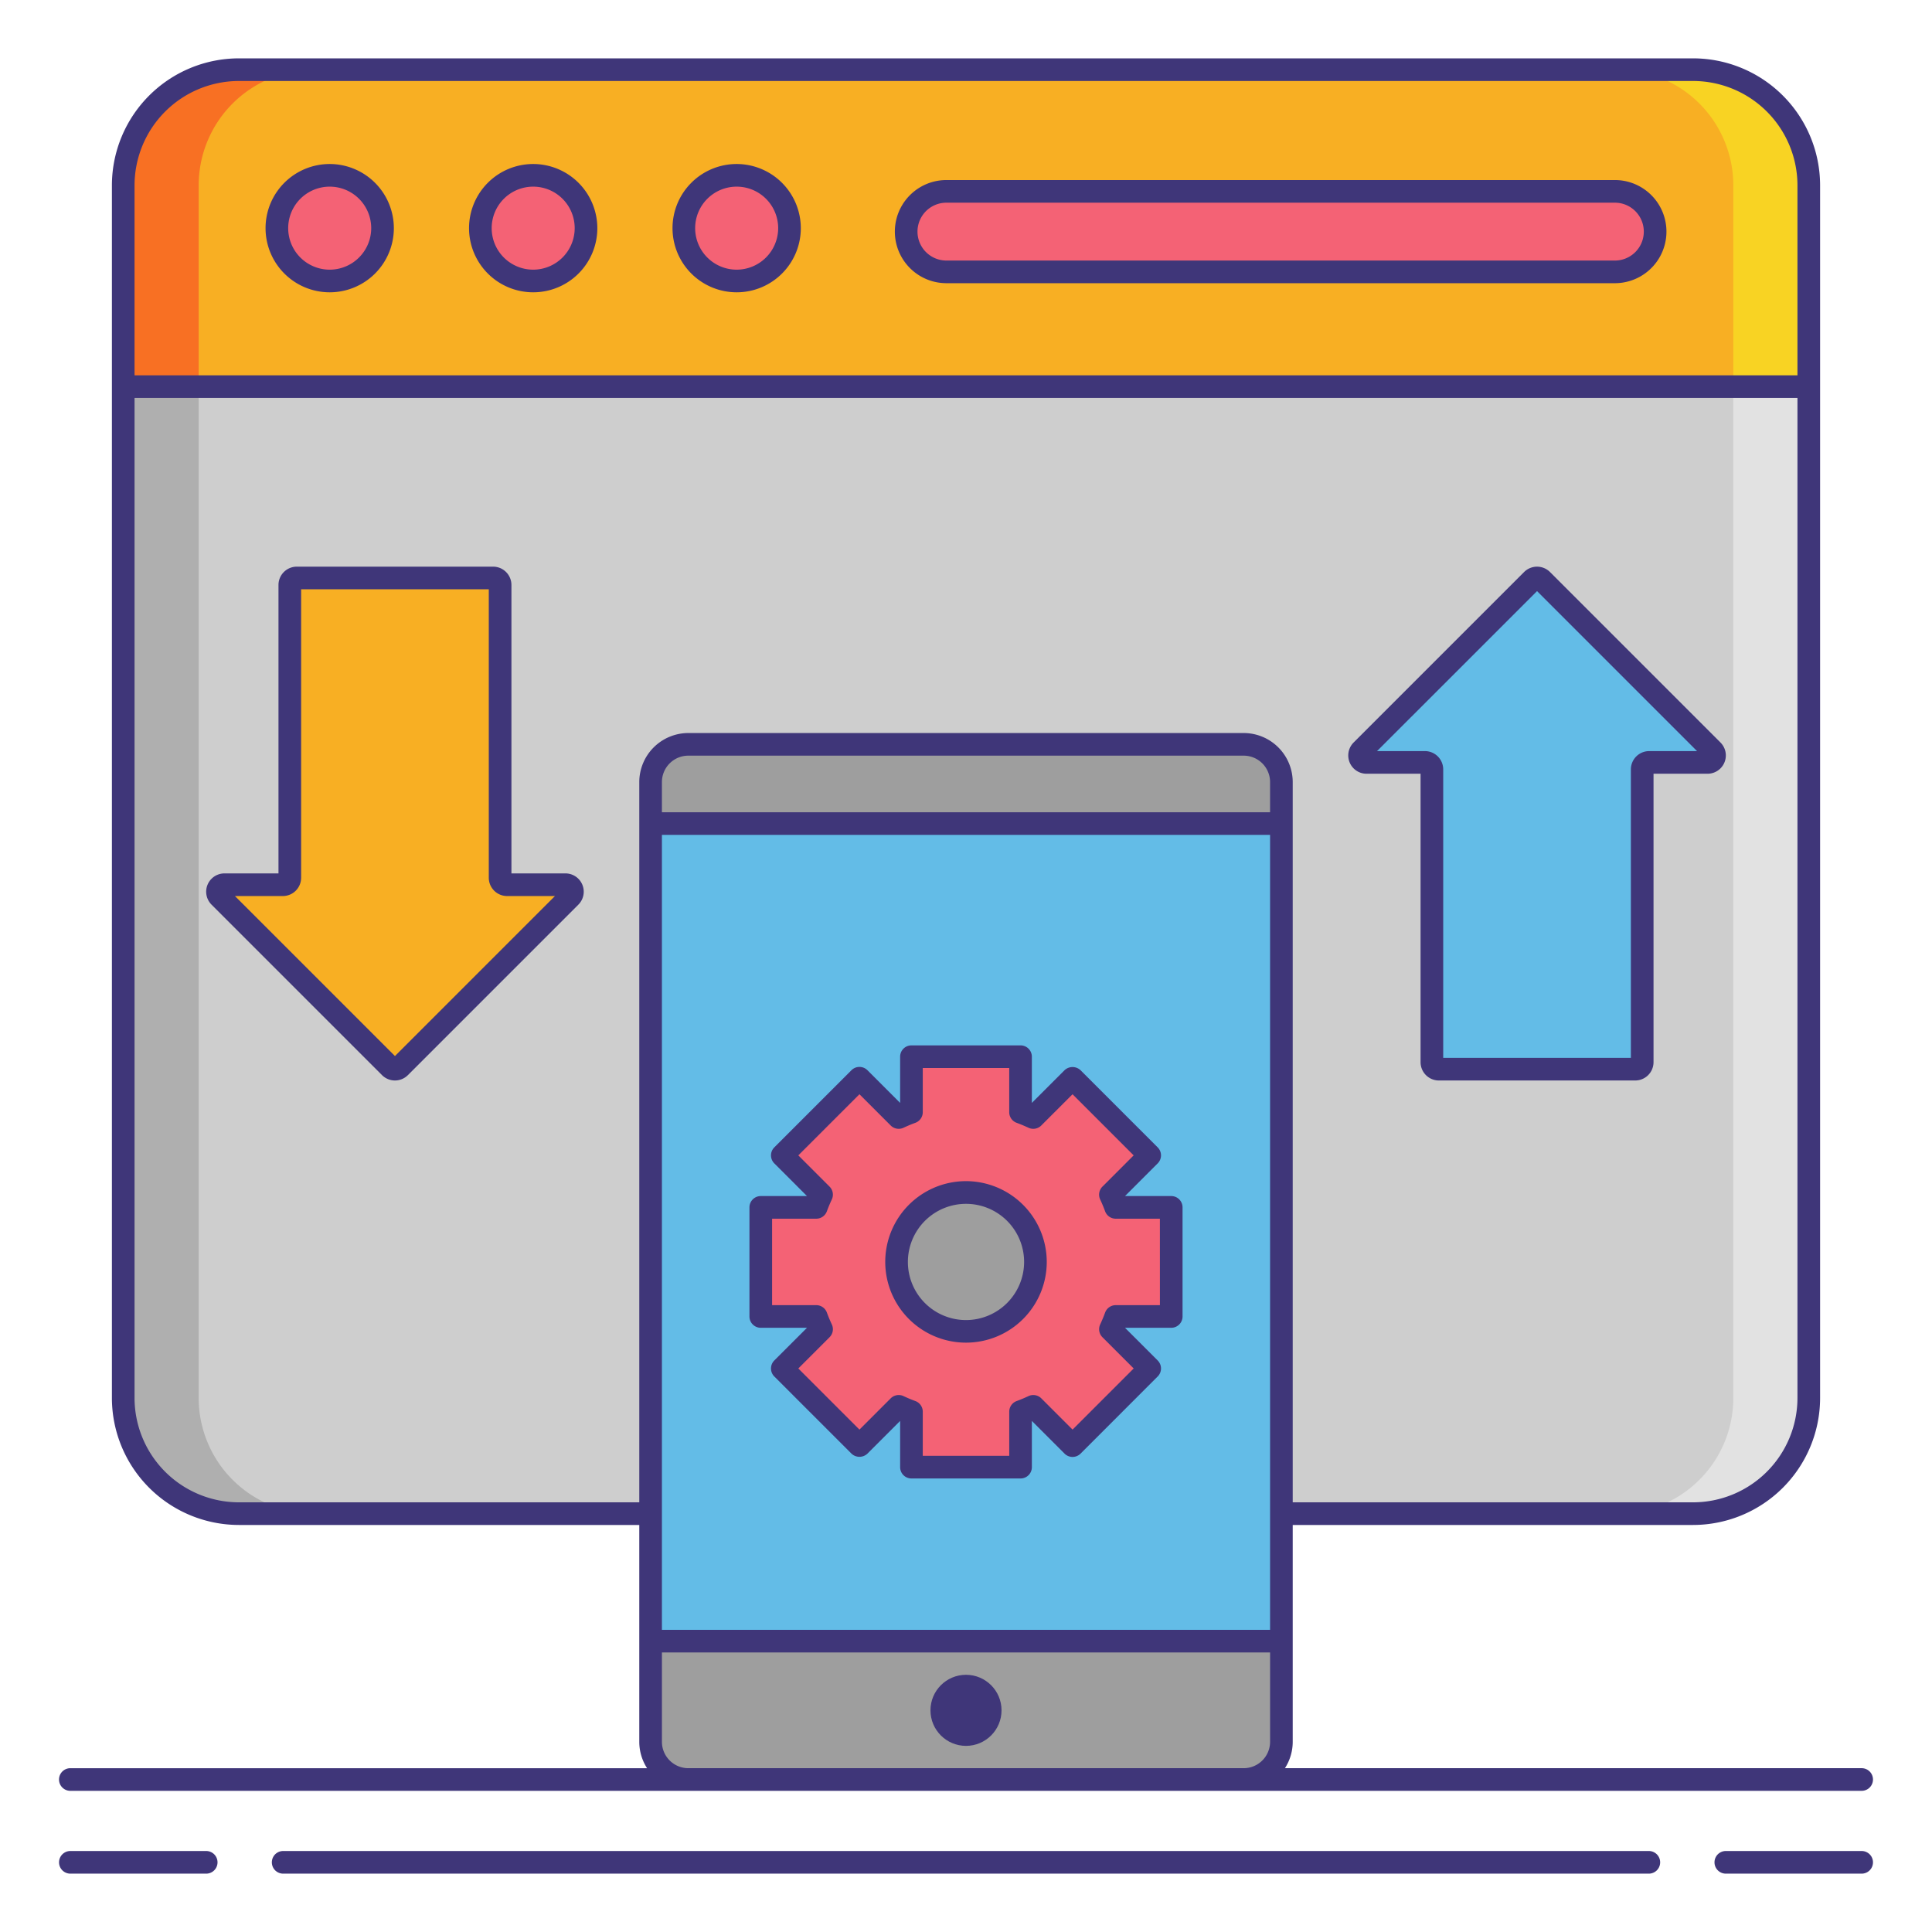 <svg height="512" viewBox="0 0 256 256" width="512" xmlns="http://www.w3.org/2000/svg"><rect fill="#cecece" height="191.333" rx="15.327" width="223.345" x="16.327" y="9.233"/><path d="m26.327 185.239v-160.679a15.327 15.327 0 0 1 15.328-15.327h-10a15.327 15.327 0 0 0 -15.328 15.327v160.679a15.327 15.327 0 0 0 15.327 15.327h10a15.327 15.327 0 0 1 -15.327-15.327z" fill="#afafaf"/><path d="m229.673 185.239v-160.679a15.327 15.327 0 0 0 -15.328-15.327h10a15.327 15.327 0 0 1 15.328 15.327v160.679a15.327 15.327 0 0 1 -15.327 15.327h-10a15.327 15.327 0 0 0 15.327-15.327z" fill="#e2e2e2"/><path d="m239.673 24.56a15.327 15.327 0 0 0 -15.328-15.328h-192.69a15.327 15.327 0 0 0 -15.328 15.328v26.672h223.346z" fill="#f8af23"/><path d="m41.655 9.233h-10a15.327 15.327 0 0 0 -15.328 15.327v26.673h10v-26.673a15.327 15.327 0 0 1 15.328-15.327z" fill="#f87023"/><path d="m214.345 9.233h10a15.327 15.327 0 0 1 15.328 15.327v26.673h-10v-26.673a15.327 15.327 0 0 0 -15.328-15.327z" fill="#f8d323"/><circle cx="43.688" cy="30.232" fill="#f46275" r="7"/><circle cx="70.65" cy="30.232" fill="#f46275" r="7"/><circle cx="97.612" cy="30.232" fill="#f46275" r="7"/><rect fill="#f46275" height="10.667" rx="5.333" width="99.24" x="120.073" y="25.358"/><rect fill="#63bce7" height="137.164" rx="5" width="83.583" x="86.208" y="98.63"/><path d="m108.156 174.437c.208.58.443 1.138.7 1.691l-5.2 5.2 10.224 10.222 5.2-5.2c.553.257 1.116.493 1.691.7v7.355h14.453v-7.355c.575-.208 1.138-.443 1.691-.7l5.2 5.2 10.223-10.223-5.2-5.2c.257-.553.493-1.111.7-1.691h7.355v-14.452h-7.355c-.208-.575-.443-1.138-.7-1.691l5.2-5.2-10.223-10.223-5.2 5.2c-.553-.257-1.116-.5-1.691-.706v-7.35h-14.453v7.35c-.575.208-1.138.449-1.691.706l-5.2-5.2-10.223 10.223 5.2 5.2c-.257.553-.493 1.116-.7 1.691h-7.35v14.453z" fill="#f46275"/><circle cx="128" cy="167.211" fill="#9e9e9e" r="9.204"/><path d="m86.208 230.795a5 5 0 0 0 5 5h73.583a5 5 0 0 0 5-5v-13.334h-83.583z" fill="#9e9e9e"/><path d="m169.792 103.63a5 5 0 0 0 -5-5h-73.584a5 5 0 0 0 -5 5v5.5h83.583z" fill="#9e9e9e"/><circle cx="128" cy="226.628" fill="#3f3679" r="4.708"/><path d="m226.911 99.447-22.591-22.591a.924.924 0 0 0 -1.306 0l-22.592 22.591a.924.924 0 0 0 .653 1.577h7.734a.924.924 0 0 1 .924.924v38.8a.924.924 0 0 0 .924.924h26.019a.924.924 0 0 0 .924-.924v-38.8a.924.924 0 0 1 .924-.924h7.734a.924.924 0 0 0 .653-1.577z" fill="#63bce7"/><path d="m29.089 118.808 22.591 22.592a.924.924 0 0 0 1.306 0l22.591-22.591a.924.924 0 0 0 -.653-1.577h-7.733a.924.924 0 0 1 -.924-.924v-38.8a.924.924 0 0 0 -.924-.924h-26.019a.924.924 0 0 0 -.924.924v38.8a.924.924 0 0 1 -.924.924h-7.734a.924.924 0 0 0 -.653 1.576z" fill="#f8af23"/><g fill="#3f3679"><path d="m43.687 21.732a8.5 8.5 0 1 0 8.5 8.5 8.51 8.51 0 0 0 -8.5-8.5zm0 14a5.5 5.5 0 1 1 5.5-5.5 5.506 5.506 0 0 1 -5.5 5.5z"/><path d="m70.65 21.732a8.5 8.5 0 1 0 8.5 8.5 8.51 8.51 0 0 0 -8.5-8.5zm0 14a5.5 5.5 0 1 1 5.5-5.5 5.506 5.506 0 0 1 -5.5 5.5z"/><path d="m97.612 21.732a8.5 8.5 0 1 0 8.5 8.5 8.51 8.51 0 0 0 -8.5-8.5zm0 14a5.5 5.5 0 1 1 5.5-5.5 5.506 5.506 0 0 1 -5.5 5.5z"/><path d="m213.979 23.857h-88.573a6.833 6.833 0 1 0 0 13.667h88.573a6.833 6.833 0 0 0 0-13.667zm0 10.667h-88.573a3.833 3.833 0 1 1 0-7.667h88.573a3.833 3.833 0 0 1 0 7.667z"/><path d="m27.323 245.268h-18a1.5 1.5 0 1 0 0 3h18a1.5 1.5 0 1 0 0-3z"/><path d="m246.68 245.268h-18a1.5 1.5 0 0 0 0 3h18a1.5 1.5 0 0 0 0-3z"/><path d="m218.479 245.268h-180.958a1.5 1.5 0 0 0 0 3h180.958a1.5 1.5 0 0 0 0-3z"/><path d="m9.32 237.294h237.36a1.5 1.5 0 0 0 0-3h-76.42a6.455 6.455 0 0 0 1.032-3.5v-28.728h53.054a16.846 16.846 0 0 0 16.827-16.827v-160.679a16.846 16.846 0 0 0 -16.827-16.828h-192.691a16.846 16.846 0 0 0 -16.827 16.828v160.679a16.846 16.846 0 0 0 16.827 16.827h53.053v28.729a6.455 6.455 0 0 0 1.032 3.5h-76.42a1.5 1.5 0 1 0 0 3zm78.388-126.666h80.583v105.333h-80.583zm80.583-3h-80.583v-4a3.5 3.5 0 0 1 3.5-3.5h73.583a3.5 3.5 0 0 1 3.5 3.5zm-150.463-83.068a13.843 13.843 0 0 1 13.827-13.828h192.691a13.843 13.843 0 0 1 13.827 13.828v25.172h-220.345zm13.827 174.506a13.843 13.843 0 0 1 -13.827-13.827v-132.507h220.345v132.507a13.843 13.843 0 0 1 -13.827 13.827h-53.054v-95.436a6.508 6.508 0 0 0 -6.5-6.5h-73.584a6.508 6.508 0 0 0 -6.5 6.5v95.436zm56.054 31.729v-11.834h80.583v11.833a3.5 3.5 0 0 1 -3.5 3.5h-73.584a3.5 3.5 0 0 1 -3.5-3.5z"/><path d="m155.194 158.484h-6.124l4.33-4.33a1.5 1.5 0 0 0 0-2.121l-10.222-10.222a1.544 1.544 0 0 0 -2.121 0l-4.33 4.33v-6.124a1.5 1.5 0 0 0 -1.5-1.5h-14.455a1.5 1.5 0 0 0 -1.5 1.5v6.124l-4.33-4.33a1.5 1.5 0 0 0 -2.121 0l-10.221 10.222a1.5 1.5 0 0 0 0 2.121l4.33 4.33h-6.124a1.5 1.5 0 0 0 -1.5 1.5v14.455a1.5 1.5 0 0 0 1.5 1.5h6.124l-4.33 4.33a1.5 1.5 0 0 0 0 2.121l10.222 10.222a1.544 1.544 0 0 0 2.121 0l4.33-4.33v6.124a1.5 1.5 0 0 0 1.5 1.5h14.455a1.5 1.5 0 0 0 1.5-1.5v-6.124l4.33 4.33a1.5 1.5 0 0 0 2.121 0l10.221-10.222a1.5 1.5 0 0 0 0-2.121l-4.33-4.33h6.124a1.5 1.5 0 0 0 1.5-1.5v-14.455a1.5 1.5 0 0 0 -1.5-1.5zm-1.5 14.455h-5.852a1.5 1.5 0 0 0 -1.409.986c-.186.509-.4 1.023-.654 1.57a1.5 1.5 0 0 0 .3 1.694l4.141 4.141-8.1 8.1-4.141-4.141a1.5 1.5 0 0 0 -1.694-.3c-.551.257-1.063.471-1.569.655a1.5 1.5 0 0 0 -.986 1.409v5.851h-11.458v-5.851a1.5 1.5 0 0 0 -.986-1.409c-.508-.185-1.021-.4-1.569-.655a1.5 1.5 0 0 0 -1.695.3l-4.141 4.141-8.1-8.1 4.141-4.141a1.5 1.5 0 0 0 .3-1.695c-.256-.549-.47-1.062-.654-1.568a1.5 1.5 0 0 0 -1.41-.987h-5.851v-11.455h5.851a1.5 1.5 0 0 0 1.41-.987c.185-.507.4-1.021.654-1.568a1.5 1.5 0 0 0 -.3-1.695l-4.141-4.141 8.1-8.1 4.141 4.141a1.5 1.5 0 0 0 1.695.3c.549-.256 1.062-.47 1.568-.654a1.5 1.5 0 0 0 .987-1.41v-5.851h11.455v5.851a1.5 1.5 0 0 0 .987 1.41c.5.183 1.017.4 1.568.654a1.5 1.5 0 0 0 1.694-.3l4.141-4.141 8.1 8.1-4.141 4.141a1.5 1.5 0 0 0 -.3 1.694c.254.545.468 1.059.654 1.57a1.5 1.5 0 0 0 1.409.986h5.852z"/><path d="m128 156.507a10.7 10.7 0 1 0 10.7 10.7 10.716 10.716 0 0 0 -10.7-10.7zm0 18.408a7.7 7.7 0 1 1 7.7-7.7 7.713 7.713 0 0 1 -7.7 7.701z"/><path d="m181.075 102.524h7.158v38.222a2.426 2.426 0 0 0 2.424 2.424h26.02a2.426 2.426 0 0 0 2.424-2.424v-38.222h7.157a2.424 2.424 0 0 0 1.714-4.138l-22.592-22.592a2.428 2.428 0 0 0 -3.427 0l-22.592 22.593a2.424 2.424 0 0 0 1.714 4.138zm22.592-24.2 21.2 21.2h-6.344a2.426 2.426 0 0 0 -2.423 2.424v38.222h-24.867v-38.222a2.426 2.426 0 0 0 -2.424-2.424h-6.344z"/><path d="m74.925 115.731h-7.158v-38.222a2.427 2.427 0 0 0 -2.424-2.424h-26.019a2.427 2.427 0 0 0 -2.424 2.424v38.222h-7.158a2.424 2.424 0 0 0 -1.713 4.138l22.591 22.591a2.423 2.423 0 0 0 3.427 0l22.592-22.592a2.424 2.424 0 0 0 -1.714-4.137zm-22.591 24.2-21.2-21.2h6.343a2.426 2.426 0 0 0 2.424-2.423v-38.223h24.866v38.222a2.426 2.426 0 0 0 2.424 2.423h6.343z"/></g></svg>